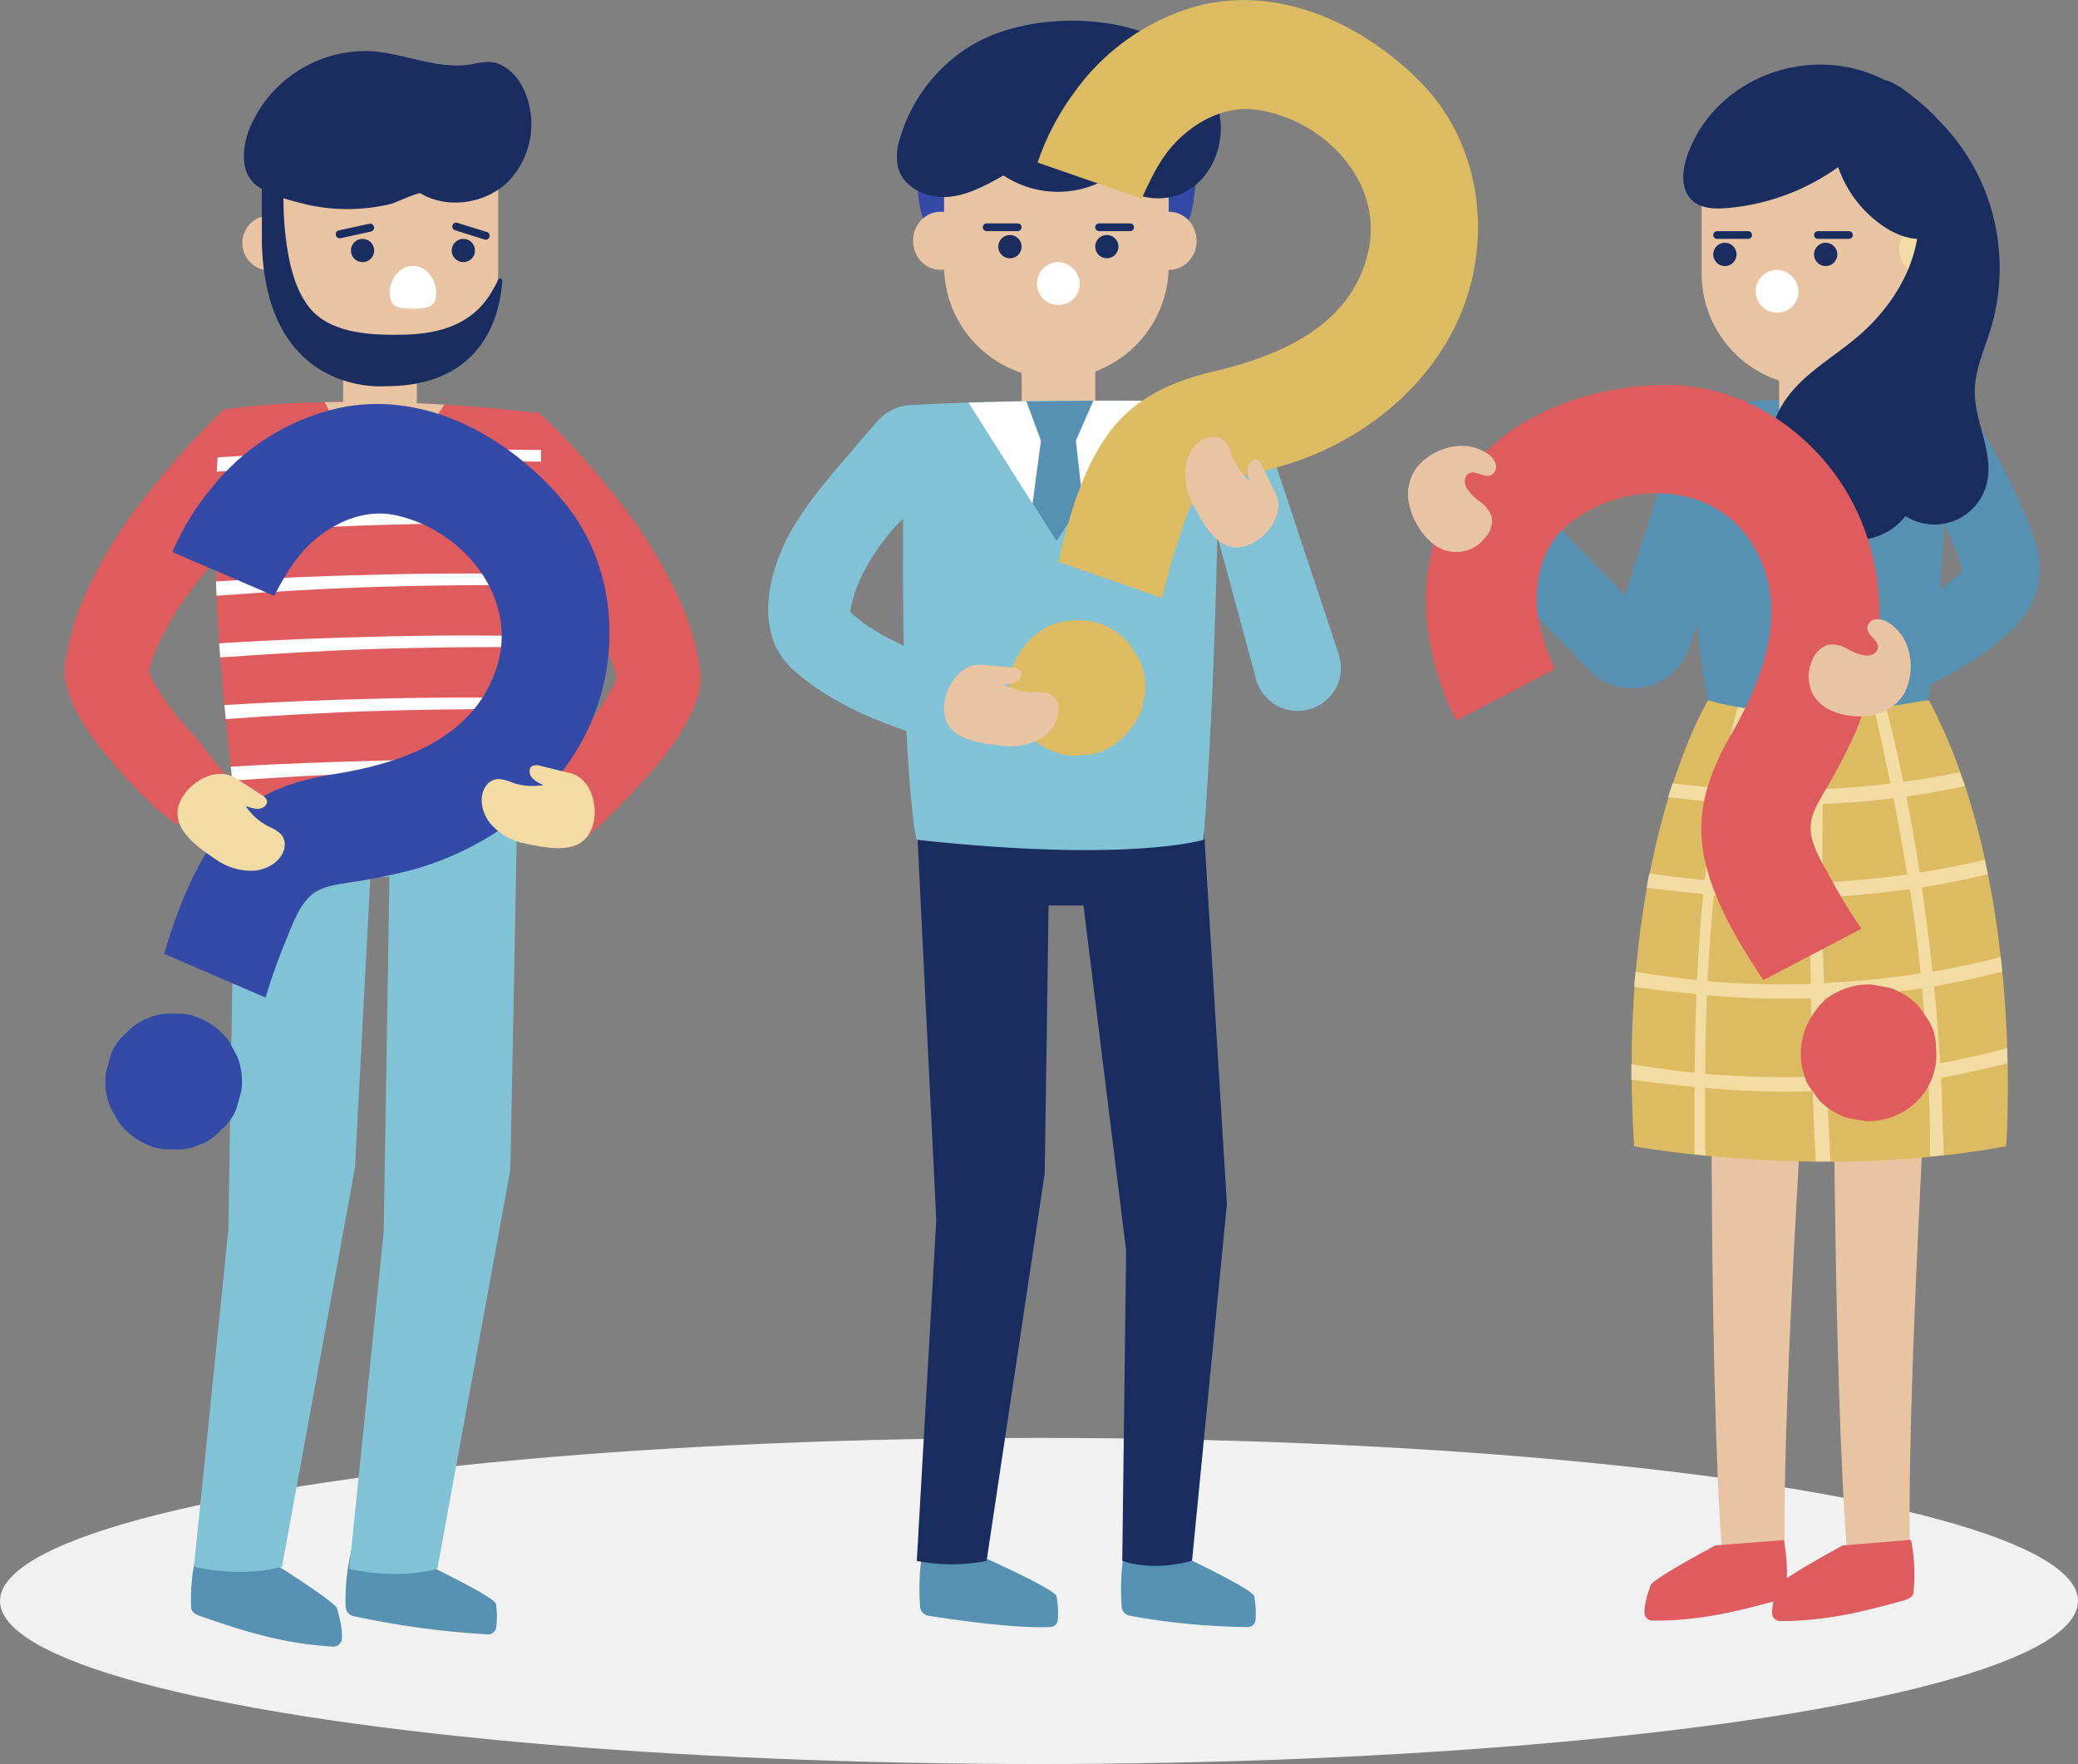 <svg xmlns="http://www.w3.org/2000/svg" viewBox="0 0 427 362.44"><rect x="0" y="0" width="427" height="362.44" fill="#808080" stroke="none"/><defs><style>.cls-1{fill:#f1f1f1;}.cls-2{fill:#5691b3;}.cls-3{fill:#82c2d6;}.cls-4{fill:#de5b5e;}.cls-5{fill:#fff;}.cls-6{fill:#e9c4a3;}.cls-7{fill:#1a2d60;}.cls-8{fill:#344aa6;}.cls-9{fill:#f3dca3;}.cls-10{fill:#ddbb63;}</style></defs><g id="OBJECTS"><ellipse class="cls-1" cx="213.5" cy="328.94" rx="213.5" ry="33.5"></ellipse><path class="cls-2" d="M122.6,389.45s15,7.14,15.79,8.78a16.82,16.82,0,0,1,.05,5.06,1.68,1.68,0,0,1-1.77,1.29,177.9,177.9,0,0,1-27.28-3.7,2.11,2.11,0,0,1-1.86-1.85,42.37,42.37,0,0,1,1.19-11.68Z" transform="translate(-36.5 -68.78)"></path><path class="cls-2" d="M92,389.51s12.81,8,13.7,9.63c0,0,1.41,4.38,1,6.66a1.78,1.78,0,0,1-1.92,1.28c-10.2-.57-18.4-3.25-27-6.2-1.07-.36-2-.92-2-1.85a39.41,39.41,0,0,1,1.24-11.68Z" transform="translate(-36.5 -68.78)"></path><path class="cls-3" d="M117.28,223.08v-1.27l-32.27.8-1.58,98.77-7.08,69.3s9.45,2.39,18.1,0l15-82,3.15-59.74h3.92l-1.17,72.88-7.08,69.3s9.45,2.39,18.1,0l15-82,1.57-81.25Z" transform="translate(-36.5 -68.78)"></path><path class="cls-4" d="M96.46,169.61c-.07,0-.27.19-.41.3l-.49.36-1,.78c-.67.52-1.33,1.07-2,1.62-1.33,1.11-2.63,2.25-3.92,3.42-2.59,2.33-5,4.81-7.35,7.34a92.69,92.69,0,0,0-6.46,7.85,60.71,60.71,0,0,0-5,8.28A38.16,38.16,0,0,0,68,203.75c-.11.34-.25.69-.35,1l-.29,1c-.05.17-.11.35-.15.51l-.1.45-.1.46-.06.22,0,.12s0,.32,0-.48v-.54l0-.24a.58.58,0,0,0,0-.19c0-.08,0,0,0,0a2.53,2.53,0,0,0,.11.46l.09.33.16.4.15.4.22.45c.24.58.62,1.23,1,1.87s.8,1.29,1.23,1.95a63.36,63.36,0,0,0,6.35,7.83c2.35,2.56,4.16,5.8,6.81,8.19l-10.13,10.3L68.63,235c-1.39-1.4-2.81-2.76-4.19-4.22s-2.74-2.94-4.1-4.45l-2-2.38c-.66-.8-1.3-1.67-2-2.5s-1.27-1.78-1.89-2.7-1.23-1.9-1.81-3l-.43-.8-.42-.87-.42-.88-.39-1a20.53,20.53,0,0,1-.72-2.21c-.11-.47-.21-.87-.3-1.41a11.75,11.75,0,0,1-.15-2.37,6.74,6.74,0,0,1,.07-.82l0-.23.07-.46.14-.93.14-.92c0-.3.12-.57.18-.86l.36-1.69c.13-.55.29-1.09.44-1.64a56.74,56.74,0,0,1,2.16-6.29A96.55,96.55,0,0,1,66.22,171c2.46-3.21,5.06-6.26,7.73-9.26q2-2.24,4.1-4.41l2.14-2.17,1.11-1.08.57-.56.66-.61Z" transform="translate(-36.5 -68.78)"></path><path class="cls-4" d="M147.8,154.08l.65.61.58.56,1.1,1.09,2.14,2.18c1.41,1.45,2.77,2.93,4.11,4.43,2.66,3,5.27,6.08,7.73,9.31a97.39,97.39,0,0,1,12.76,21.49,59.44,59.44,0,0,1,2.17,6.32c.14.55.3,1.09.43,1.65l.37,1.7c.06.29.12.56.17.86l.15.93.14.93.06.46,0,.24a4.32,4.32,0,0,1,.08.82,11.63,11.63,0,0,1-.16,2.38c-.09.54-.19.94-.3,1.42a20.75,20.75,0,0,1-.72,2.22l-.39,1-.41.88-.42.88-.44.8c-.57,1.1-1.2,2-1.8,3s-1.25,1.83-1.89,2.7-1.29,1.71-2,2.52l-2,2.39c-1.36,1.52-2.72,3-4.11,4.47s-2.79,2.83-4.19,4.25l-4.25,4.08-10.92-12c2.65-2.4,5.26-4.86,7.61-7.43a62.65,62.65,0,0,0,6.34-7.87c.44-.66.84-1.32,1.24-2s.72-1.29,1-1.87l.21-.45.15-.41.16-.4.1-.33a3.31,3.31,0,0,0,.1-.46s0,0,0,0a.58.58,0,0,0,0,.19l0,.25v.54c.06.79,0,.46,0,.47l0-.11-.05-.23-.11-.45-.1-.46c0-.16-.09-.34-.14-.51l-.29-1c-.11-.35-.24-.7-.36-1.05a39.17,39.17,0,0,0-1.75-4.21,61.17,61.17,0,0,0-5.05-8.32,96.71,96.71,0,0,0-6.45-7.89c-2.34-2.54-4.76-5-7.35-7.37q-1.94-1.76-3.92-3.44c-.67-.55-1.33-1.11-2-1.63l-1-.77-.48-.37c-.15-.11-.34-.26-.41-.3Z" transform="translate(-36.5 -68.78)"></path><path class="cls-4" d="M147.67,161.23v2.4c0,2.93-.07,6.42-.17,10.33,0,.79,0,1.6-.06,2.42-.09,3.22-.22,6.68-.38,10.33,0,.79-.07,1.59-.12,2.4-.16,3.33-.35,6.79-.59,10.34,0,.78-.11,1.59-.16,2.39-.25,3.39-.54,6.85-.86,10.34l-.24,2.38c-.34,3.45-.72,6.91-1.16,10.36-.1.79-.21,1.58-.32,2.37q-.35,2.64-.75,5.28s-18.32,6.37-58.15,0c0,0-.17-1.22-.44-3.4-.1-.82-.22-1.78-.35-2.86-.31-2.62-.68-5.95-1.06-9.78-.1-.93-.19-1.89-.28-2.89-.29-3-.57-6.32-.82-9.77-.07-1-.14-1.93-.22-2.91-.2-3.17-.39-6.44-.54-9.77l-.12-2.94c-.11-3.25-.18-6.54-.2-9.79,0-1,0-2,0-2.94,0-3.35.12-6.64.3-9.82.05-1,.12-2,.2-2.95.25-3.47.63-6.78,1.13-9.84a175.82,175.82,0,0,1,20.88-1.48c6.8-.16,15.08-.09,24.63.49,6.11.37,12.74.93,19.81,1.79C147.64,153.71,147.7,156.48,147.67,161.23Z" transform="translate(-36.5 -68.78)"></path><path class="cls-5" d="M147.67,161.23v2.4c-3,0-6.06-.13-9-.13q-11.86,0-23.73.35c-11.31.32-22.62,1-33.9,1.85.05-1,.12-2,.2-2.95,11.5-.74,23-1.19,34.55-1.44q12.29-.28,24.57-.15C142.74,161.19,145.21,161.19,147.67,161.23Z" transform="translate(-36.5 -68.78)"></path><path class="cls-5" d="M147.5,174c0,.79,0,1.6-.06,2.42-3-.06-5.91-.14-8.82-.14-7.91,0-15.82.12-23.73.35-11.42.34-22.82,1-34.21,1.87,0-1,0-2,0-2.94,11.66-.75,23.35-1.21,35.05-1.47,8.19-.18,16.38-.25,24.57-.14C142.68,173.94,145.09,173.94,147.5,174Z" transform="translate(-36.5 -68.78)"></path><path class="cls-5" d="M147.06,186.71c0,.79-.07,1.59-.12,2.4-2.79-.05-5.57-.12-8.32-.12q-11.86,0-23.73.35c-11.31.32-22.61,1-33.89,1.85l-.12-2.94c11.6-.74,23.22-1.19,34.86-1.45q12.29-.28,24.57-.15C142.54,186.68,144.8,186.68,147.06,186.71Z" transform="translate(-36.5 -68.78)"></path><path class="cls-5" d="M146.35,199.45c0,.78-.11,1.59-.16,2.39-2.55-.05-5.07-.11-7.57-.11-7.91,0-15.82.12-23.73.35-11.06.33-22.11,1-33.13,1.79-.07-1-.14-1.93-.22-2.91,11.39-.73,22.79-1.16,34.2-1.42,8.19-.18,16.38-.25,24.57-.14Z" transform="translate(-36.5 -68.78)"></path><path class="cls-5" d="M145.33,212.18l-.24,2.38c-2.17,0-4.33-.08-6.47-.08q-11.86,0-23.73.35c-10.69.31-21.37.91-32,1.7-.1-.93-.19-1.89-.28-2.89,11-.68,22.1-1.11,33.16-1.35q12.29-.28,24.57-.15C142,212.17,143.64,212.17,145.33,212.18Z" transform="translate(-36.5 -68.78)"></path><path class="cls-5" d="M143.93,224.92c-.1.79-.21,1.58-.32,2.37-1.67,0-3.34-.07-5-.07-7.91,0-15.82.12-23.73.35-10.21.3-20.43.86-30.62,1.6-.1-.82-.22-1.78-.35-2.86,10.59-.65,21.2-1,31.82-1.28,8.19-.18,16.38-.25,24.57-.14Z" transform="translate(-36.5 -68.78)"></path><path class="cls-6" d="M127.83,151.92,114.19,172l-11-20.6C110,151.27,118.28,151.34,127.83,151.92Z" transform="translate(-36.5 -68.78)"></path><path class="cls-6" d="M115.78,147.33h0a23.17,23.17,0,0,1-23.1-23.1V104.32a9.59,9.59,0,0,1,9.56-9.56h27.08a9.59,9.59,0,0,1,9.56,9.56v19.91A23.16,23.16,0,0,1,115.78,147.33Z" transform="translate(-36.5 -68.78)"></path><path class="cls-6" d="M97.59,119.06a5.65,5.65,0,1,1-5.64-6A5.81,5.81,0,0,1,97.59,119.06Z" transform="translate(-36.5 -68.78)"></path><path class="cls-6" d="M114.59,159.28h0a7.56,7.56,0,0,1-7.57-7.56V130.61h15.13v21.11A7.55,7.55,0,0,1,114.59,159.28Z" transform="translate(-36.5 -68.78)"></path><circle class="cls-7" cx="74.5" cy="51.47" r="2.39"></circle><circle class="cls-7" cx="95.21" cy="51.47" r="2.39"></circle><path class="cls-7" d="M112.69,116.37l-6.23,1.36a.8.8,0,0,1-.94-.61h0a.79.79,0,0,1,.61-1l6.22-1.36a.8.8,0,0,1,1,.61h0A.81.81,0,0,1,112.69,116.37Z" transform="translate(-36.5 -68.78)"></path><path class="cls-7" d="M136.11,118,130,116.09a.8.8,0,0,1-.53-1h0a.8.8,0,0,1,1-.53l6.08,1.89a.8.8,0,0,1,.53,1h0A.8.8,0,0,1,136.11,118Z" transform="translate(-36.5 -68.78)"></path><path class="cls-5" d="M116.58,129c0-3.08,2.14-5.57,4.78-5.57s4.78,2.49,4.78,5.57-2.14,3.19-4.78,3.19S116.58,132.09,116.58,129Z" transform="translate(-36.5 -68.78)"></path><path class="cls-7" d="M95.07,103.52a64.21,64.21,0,0,0,.5,16.56c.64,3.88,1.68,7.94,4,11.22,4.25,6.14,13.27,6.38,20,6.24,7-.15,13.61-2,17.56-8.13a32.3,32.3,0,0,0,1.76-3.18.43.43,0,0,1,.81.2c-.33,5.91-3.16,21.7-23.89,21.7,0,0-24.7,2.39-25.5-29.47V103.52Z" transform="translate(-36.5 -68.78)"></path><path class="cls-7" d="M122.9,108.51c5.63,3.32,13.42,2.13,18.06-2.46a17.09,17.09,0,0,0,3.5-18.16c-1.32-3.24-4.07-6.31-7.56-6.39a19.78,19.78,0,0,0-3.58.5c-6.79,1.13-13.49-2.18-20.36-2.69A25.82,25.82,0,0,0,87.59,95.65c-1.14,3.09-1.69,7.83.81,10.49,2.23,2.37,6.86,3.57,9.88,4.36a37.7,37.7,0,0,0,12.6,1.12,36.74,36.74,0,0,0,6.15-1C117.82,110.39,122.46,108.25,122.9,108.51Z" transform="translate(-36.5 -68.78)"></path><path class="cls-8" d="M157.84,217.47c-6.65,15.2-21.1,25.81-36.84,30.09a126.58,126.58,0,0,1-13.38,2.65c-2.42.4-5,.76-7,2.34-2.8,2.3-4.19,6.68-5.54,9.87a114,114,0,0,0-4,11.33l-20.87-9c2.68-8.77,6.13-18.22,11.94-25.34s13.9-10.12,22.77-11.54c14-2.21,29.21-7.29,33.77-22.4,4.26-14.11-7.19-27.89-20.91-30.83-6.29-1.35-12.63,1.42-17.25,5.63-3.44,3.13-5.59,7-7.71,10.93l-20.88-9a53.38,53.38,0,0,1,8.55-13.8,46.62,46.62,0,0,1,24.71-15.57c17.85-4.31,35.49,5.3,46.87,18.71C162.8,184.24,164.43,202.42,157.84,217.47Z" transform="translate(-36.5 -68.78)"></path><path class="cls-8" d="M86.09,292.91a14,14,0,0,0-.86-7.12l-1.74-3.15a14,14,0,0,0-5.75-4.56,10.56,10.56,0,0,0-5.45-1,10.57,10.57,0,0,0-5.3.88,10.6,10.6,0,0,0-4.45,3,10.64,10.64,0,0,0-3.26,4.49l-1,3.63a14,14,0,0,0,.86,7.12l1.74,3.14a14,14,0,0,0,5.75,4.57,10.66,10.66,0,0,0,5.45,1,10.46,10.46,0,0,0,5.3-.88,10.42,10.42,0,0,0,4.45-3,10.58,10.58,0,0,0,3.26-4.49Z" transform="translate(-36.5 -68.78)"></path><path class="cls-9" d="M80.7,245.25a12.57,12.57,0,0,0,8.16,2.41c2.92-.29,5.72-2.24,6.1-4.8a3.3,3.3,0,0,0-.75-2.72,8.49,8.49,0,0,0-2.48-1.53,12.7,12.7,0,0,1-4.85-4.35,5.81,5.81,0,0,0,2.69.71c.94-.05,1.9-.75,1.79-1.58-.09-.62-.72-1.06-1.3-1.43l-5.16-3.29c-4.31-2.75-10.64,1.41-11.76,5.94C72,239.39,77.36,243,80.7,245.25Z" transform="translate(-36.5 -68.78)"></path><path class="cls-9" d="M144.57,242.12a12.47,12.47,0,0,1-7.38-4.22c-1.82-2.31-2.35-5.68-.76-7.73a3.3,3.3,0,0,1,2.47-1.34,8.58,8.58,0,0,1,2.83.73,12.59,12.59,0,0,0,6.49.5,5.92,5.92,0,0,1-2.37-1.45c-.61-.72-.77-1.9-.09-2.38a2.42,2.42,0,0,1,1.93-.06l5.94,1.45c5,1.21,6.34,8.66,3.85,12.61C154.85,244.39,148.54,242.94,144.57,242.12Z" transform="translate(-36.5 -68.78)"></path><path class="cls-8" d="M225.3,109.65a13.64,13.64,0,0,0,1.51,5.27,4.72,4.72,0,0,0,4.59,2.42c2.22-.4,3.49-2.86,3.61-5.11s-.56-4.47-.64-6.72a12.79,12.79,0,0,1,3.23-8.89c.87-1,2-2.21,1.39-3.37-.47-.94-1.74-1.07-2.79-1.08l-9.26-.09c-4.73,0-3.61,2.58-3.17,6C224.27,102,224.75,105.81,225.3,109.65Z" transform="translate(-36.5 -68.78)"></path><path class="cls-8" d="M281.79,109.65a13.64,13.64,0,0,1-1.51,5.27,4.71,4.71,0,0,1-4.59,2.42c-2.21-.4-3.48-2.86-3.6-5.11s.56-4.47.64-6.72a12.75,12.75,0,0,0-3.24-8.89c-.86-1-2-2.21-1.39-3.37.48-.94,1.74-1.07,2.8-1.08l9.26-.09c4.72,0,3.6,2.58,3.16,6C282.83,102,282.34,105.81,281.79,109.65Z" transform="translate(-36.5 -68.78)"></path><path class="cls-6" d="M253.59,146.54h0a23.17,23.17,0,0,1-23.1-23.1V103.52A9.58,9.58,0,0,1,240,94h27.09a9.59,9.59,0,0,1,9.56,9.55v19.92A23.17,23.17,0,0,1,253.59,146.54Z" transform="translate(-36.5 -68.78)"></path><ellipse class="cls-6" cx="240.25" cy="49.48" rx="5.64" ry="5.97"></ellipse><ellipse class="cls-6" cx="193.26" cy="49.48" rx="5.64" ry="5.97"></ellipse><path class="cls-6" d="M254,158.49h0a7.56,7.56,0,0,1-7.56-7.57V129.81h15.13v21.11A7.57,7.57,0,0,1,254,158.49Z" transform="translate(-36.5 -68.78)"></path><path class="cls-7" d="M246.42,119.46a2.39,2.39,0,1,1-2.39-2.39A2.39,2.39,0,0,1,246.42,119.46Z" transform="translate(-36.5 -68.78)"></path><path class="cls-7" d="M245.62,116.27h-6.37a.8.8,0,0,1-.8-.8h0a.79.79,0,0,1,.8-.79h6.37a.79.79,0,0,1,.8.79h0A.8.8,0,0,1,245.62,116.27Z" transform="translate(-36.5 -68.78)"></path><circle class="cls-7" cx="227.44" cy="50.67" r="2.39"></circle><path class="cls-7" d="M262.35,116.27h6.37a.8.8,0,0,0,.8-.8h0a.79.79,0,0,0-.8-.79h-6.37a.79.79,0,0,0-.8.79h0A.8.8,0,0,0,262.35,116.27Z" transform="translate(-36.5 -68.78)"></path><path class="cls-5" d="M258.37,127.42a4.4,4.4,0,1,1-4.39-4.78A4.6,4.6,0,0,1,258.37,127.42Z" transform="translate(-36.5 -68.78)"></path><path class="cls-7" d="M236.63,77.81a33.21,33.21,0,0,0-15.16,19.28,11.52,11.52,0,0,0-.46,6c1,4.1,5.72,6.4,9.94,6.17s8.07-2.36,11.76-4.44a20.21,20.21,0,0,0,22.35,0c3.19,4.87,10.51,6.08,15.52,3.1s7.47-9.33,6.6-15.09C284,71.47,251.9,69,236.63,77.81Z" transform="translate(-36.5 -68.78)"></path><path class="cls-2" d="M279.87,388.69s13.54,6.38,14.34,8a19.12,19.12,0,0,1,.28,5,1.55,1.55,0,0,1-1.51,1.38,139.88,139.88,0,0,1-24.26-2.31A2,2,0,0,1,267,399a48.19,48.19,0,0,1,.53-11.73Z" transform="translate(-36.5 -68.78)"></path><path class="cls-2" d="M238.45,388.69s14.34,6.38,15.14,8a18.85,18.85,0,0,1,.27,5,1.57,1.57,0,0,1-1.5,1.38c-3.71.14-10.63-.06-25.06-2.31a2,2,0,0,1-1.72-1.75,48.12,48.12,0,0,1,.52-11.73Z" transform="translate(-36.5 -68.78)"></path><path class="cls-7" d="M224.51,230.18l4.38,89.21-4,70.1a37.44,37.44,0,0,0,14.34,0l11.95-79.66.79-55h7.17l8.76,70.89-.79,63.73s5.57,2.39,14.34,0l7.16-73.28-5.57-90.81Z" transform="translate(-36.5 -68.78)"></path><path class="cls-3" d="M297,159.3l14.58,43.88a8.86,8.86,0,0,1-5.86,11.29h0a8.87,8.87,0,0,1-11.12-6.17l-12.08-44.64Z" transform="translate(-36.5 -68.78)"></path><path class="cls-3" d="M287,151.32s0,48.59-3.18,90c0,0-15.14,4.78-59,0,0,0-4-16.73-2.39-89.22,0,0,4.26-.32,13-.61,8.35-.27,20.79-.5,37.53-.37Q279.61,151.19,287,151.32Z" transform="translate(-36.5 -68.78)"></path><path class="cls-5" d="M273.05,151.13,259,171.9,253.59,180l-4.92-7.75L235.52,151.5c3.31-.1,7.25-.21,11.85-.29q6.1-.09,13.78-.11Q266.68,151.09,273.05,151.13Z" transform="translate(-36.5 -68.78)"></path><path class="cls-2" d="M257.57,159.32,259,171.9,253.59,180l-4.92-7.75,1.73-12.92-3-8.11q6.1-.09,13.78-.11Z" transform="translate(-36.5 -68.78)"></path><path class="cls-3" d="M231.46,155.86A9.33,9.33,0,0,1,230,168.4c-4.11,3.52-8.85,7.69-10.12,9.21s-2.29,2.84-3.29,4.32a48.06,48.06,0,0,0-2.66,4.46,29.87,29.87,0,0,0-1.88,4.52l-.34,1.12-.26,1.1c-.1.38-.13.74-.2,1.1l-.09.55s0-.06,0-.07c-.07-.31-.18-.4-.28-.45.48.45,1.12,1,1.75,1.52s1.33,1,2,1.5a50.34,50.34,0,0,0,9.65,5,78.85,78.85,0,0,0,10.93,3.37,116.74,116.74,0,0,0,11.59,1.95l-2.32,16.56c-4.36-.78-8.73-1.57-13.09-2.69a111.2,111.2,0,0,1-13-4.09c-2.16-.83-4.31-1.77-6.44-2.79a70.73,70.73,0,0,1-6.3-3.54c-1-.67-2.07-1.36-3.09-2.13s-2-1.55-3.06-2.51c-8.4-7.53-5.09-20.57-.14-29.06,4-6.82,9.54-12.74,14.57-18.76.22-.27,1.48-1.67,3.05-3.43a9.32,9.32,0,0,1,14.52.74Z" transform="translate(-36.5 -68.78)"></path><path class="cls-10" d="M337.57,130.9c-5.49,15.58-19.07,27.17-34.38,32.57a128.67,128.67,0,0,1-13.09,3.61c-2.37.57-5,1.11-6.77,2.83-2.62,2.48-3.68,6.93-4.79,10.21a112.46,112.46,0,0,0-3.19,11.53L254,184.24c2-8.9,4.76-18.54,10-26s13.06-11.06,21.77-13.12c13.71-3.21,28.47-9.37,31.9-24.7,3.2-14.33-9.18-27.17-23-29.09-6.34-.88-12.43,2.32-16.72,6.84-3.18,3.37-5,7.39-6.85,11.42l-21.39-7.41a53,53,0,0,1,7.48-14.33,46.43,46.43,0,0,1,23.4-17.26C298,65,316.18,73.23,328.45,85.71,340.08,97.54,343,115.48,337.57,130.9Z" transform="translate(-36.5 -68.78)"></path><path class="cls-10" d="M271.84,211a13.92,13.92,0,0,0-1.38-7l-1.95-3a14,14,0,0,0-6.05-4.12,15.51,15.51,0,0,0-10.68.63,15.58,15.58,0,0,0-7.11,8l-.75,3.68a14.1,14.1,0,0,0,1.38,7l2,3a13.83,13.83,0,0,0,6,4.11,10.53,10.53,0,0,0,5.48.63,10.34,10.34,0,0,0,5.2-1.26,15.47,15.47,0,0,0,7.11-8Z" transform="translate(-36.5 -68.78)"></path><path class="cls-6" d="M242.27,222a12.55,12.55,0,0,0,8.34-1.65c2.46-1.61,4-4.63,3.19-7.08a3.29,3.29,0,0,0-1.92-2.06A8.75,8.75,0,0,0,249,211a12.67,12.67,0,0,1-6.31-1.6,5.76,5.76,0,0,0,2.71-.61c.81-.49,1.34-1.56.85-2.23a2.41,2.41,0,0,0-1.82-.68l-6.09-.52c-5.1-.44-8.78,6.19-7.67,10.72C231.81,220.89,238.25,221.53,242.27,222Z" transform="translate(-36.5 -68.78)"></path><path class="cls-6" d="M281.66,172.4a12.58,12.58,0,0,1-1.42-8.39c.64-2.86,2.91-5.41,5.5-5.48a3.25,3.25,0,0,1,2.6,1.07,8.27,8.27,0,0,1,1.23,2.65,12.7,12.7,0,0,0,3.73,5.33,5.89,5.89,0,0,1-.38-2.75c.17-.93,1-1.8,1.78-1.59.61.16,1,.84,1.27,1.46q1.33,2.76,2.65,5.51c2.22,4.62-2.68,10.4-7.31,11C286.42,181.79,283.54,176,281.66,172.4Z" transform="translate(-36.5 -68.78)"></path><path class="cls-6" d="M409.3,257.86c-.76,10.72-1.47,21.52-2.14,32.29s-1.3,21.55-1.87,32.33-1.07,21.54-1.47,32.3-.71,21.51-.61,32.07l-12.88.76c-.8-11.06-1.15-21.94-1.44-32.84s-.47-21.77-.57-32.63-.16-21.73-.16-32.59,0-21.7.11-32.61Z" transform="translate(-36.5 -68.78)"></path><path class="cls-6" d="M434.22,257.93c-.7,10.73-1.33,21.54-1.94,32.31s-1.16,21.56-1.66,32.34-.94,21.55-1.27,32.3-.57,21.52-.4,32.08l-12.89.84c-.86-11.05-1.28-21.93-1.64-32.83s-.6-21.76-.77-32.63-.3-21.73-.37-32.58-.11-21.7-.09-32.61Z" transform="translate(-36.5 -68.78)"></path><path class="cls-4" d="M389,386.3s-12.33,6.59-13.26,8.05c0,0-1.57,4-1.29,6.1a1.65,1.65,0,0,0,1.69,1.3c9.46.1,17.21-1.88,25.34-4.07,1-.27,1.9-.73,2-1.59a36.67,36.67,0,0,0-.43-10.87Z" transform="translate(-36.5 -68.78)"></path><path class="cls-4" d="M415.14,386.32s-12.29,6.67-13.21,8.14c0,0-1.54,4-1.25,6.1a1.65,1.65,0,0,0,1.7,1.29c9.46,0,17.19-2,25.31-4.23,1-.28,1.9-.74,2-1.6a36.61,36.61,0,0,0-.5-10.86Z" transform="translate(-36.5 -68.78)"></path><path class="cls-10" d="M448.74,304.29c-4.26.79-8.53,1.41-12.74,1.87l-2.86.3c-7.09.68-14,1-20.44,1h-3c-8.71-.08-16.48-.62-22.67-1.22l-2.23-.23c-7.78-.82-12.49-1.7-12.49-1.7q-.47-7.11-.53-13.69c0-1.06,0-2.11,0-3.15,0-5.6.23-10.89.6-15.87.07-1.05.16-2.08.25-3.1.56-6.27,1.34-12,2.29-17.25.18-1,.37-2,.57-3,1.16-5.93,2.51-11.13,3.85-15.59.31-1,.61-1.94.91-2.86,3.7-11.34,7.22-17.11,7.22-17.11h45.4a107.77,107.77,0,0,1,6.46,14.79c.34,1,.67,1.92,1,2.89a155.64,155.64,0,0,1,4.07,15.11c.21,1,.41,2,.61,3,1.16,5.8,2,11.51,2.62,17,.12,1,.22,2,.32,3,.56,5.69.88,11,1,15.72,0,1.07.07,2.1.09,3.1C449.24,297.55,448.74,304.29,448.74,304.29Z" transform="translate(-36.5 -68.78)"></path><path class="cls-9" d="M435.35,290.24c4.6-.85,9.16-1.85,13.66-3,0-1-.05-2-.09-3.1-4.52,1.22-9.11,2.25-13.74,3.1q-.48-7.92-1.26-15.82,7.06-1.22,14-3c-.1-1-.2-2-.32-3q-6.9,1.78-14,3c-.21-2-.43-4-.67-6q-.69-5.67-1.52-11.31,6.84-1.09,13.53-2.69c-.2-1-.4-2-.61-3-4.4,1.05-8.87,1.94-13.37,2.64q-1.2-7.85-2.72-15.64,6.08-.85,12-2.11c-.32-1-.65-1.93-1-2.89-3.85.81-7.72,1.48-11.64,2-1.16-5.64-2.46-11.25-3.95-16.81h-2.45q2,8.57,3.75,17.15-6.89.85-13.87,1.17l.06-4.11q.15-7.11.32-14.21h-2.24q-.3,6.72-.45,13.42c0,1.67-.08,3.33-.11,5-5.63.18-11.27.11-16.88-.22.47-2.43,1-4.86,1.54-7.27.87-3.72,1.93-7.34,3.09-10.93H394c-.92,3.25-1.73,6.51-2.49,9.7-.67,2.77-1.27,5.56-1.82,8.36-2.28-.17-4.55-.37-6.82-.62-.9-.1-1.8-.21-2.69-.33-.3.92-.6,1.87-.91,2.86L383,233q3.08.34,6.15.58c-1,5.3-1.72,10.63-2.33,16-1.31-.11-2.63-.24-3.95-.38-2.49-.28-5-.62-7.45-1-.2,1-.39,2-.57,3,2.85.36,5.65.64,8.15.92l3.51.35c0,.5-.1,1-.15,1.49-.52,5.38-.89,10.77-1.14,16.17l-2.35-.24c-3.45-.39-6.89-.89-10.31-1.44-.09,1-.18,2-.25,3.1,3.72.56,7.45.91,10.69,1.28l2.1.21c-.19,4.57-.29,9.15-.35,13.73,0,.81,0,1.61,0,2.42l-1.87-.18c-3.74-.43-7.45-1-11.16-1.59,0,1,0,2.09,0,3.15,3.91.63,7.86,1,11.27,1.37.57.07,1.15.12,1.72.18q0,5.57,0,11.12c0,.9,0,1.81,0,2.72l2.23.23c0-1-.05-2-.06-3q0-5.44,0-10.91A179.73,179.73,0,0,0,409,293q.22,7.22.62,14.41h3q-.34-7.26-.68-14.53a174.9,174.9,0,0,0,20.77-2.23c.1,1.92.2,3.83.27,5.74.12,3.34.13,6.68.08,10l2.86-.3c-.11-3-.23-6-.34-9C435.58,294.87,435.47,292.56,435.35,290.24Zm-44.09-56.48q8.67.59,17.37.34-.13,8.06-.15,16.09a178.85,178.85,0,0,1-19.51-.42Q389.86,241.73,391.26,233.76Zm-2.86,21.65c.08-.91.17-1.81.27-2.72a181.81,181.81,0,0,0,19.81.53c0,2.24,0,4.48,0,6.72,0,3.65.06,7.3.1,11a183.1,183.1,0,0,1-21.21-.56C387.63,265.36,388,260.38,388.4,255.41ZM408.77,290a185.35,185.35,0,0,1-21.86-.59c0-.64,0-1.27,0-1.91q.07-7.12.35-14.24a181.37,181.37,0,0,0,21.37.65q.11,8,.32,16.08Zm2.29-56q7.31-.32,14.53-1.22,1.53,7.8,2.82,15.67c-5.75.82-11.58,1.36-17.44,1.63C411,244.74,411,239.38,411.06,234Zm0,25.92q0-3.4,0-6.8a177.88,177.88,0,0,0,17.91-1.67c.58,3.88,1.13,7.77,1.59,11.68.22,1.87.41,3.75.61,5.62a179.79,179.79,0,0,1-19.86,2Q411.08,265.38,411,259.94Zm.87,29.95c-.23-5.36-.43-10.7-.58-16.05a181.22,181.22,0,0,0,20.1-2q.76,7.9,1.23,15.84A178.85,178.85,0,0,1,411.89,289.89Z" transform="translate(-36.5 -68.78)"></path><path class="cls-2" d="M454.7,180.05c-5.07-14.86-14.18-28-14.57-28.52l-4.05,2.84c-.05-1-.08-1.46-.08-1.46a161.71,161.71,0,0,0-52.57,0c0,.63-.07,1.26-.1,1.9l-1.11-.36-11.84,36.69-28.2-29.4-11.5,11,32.26,33.64a12.32,12.32,0,0,0,8.93,3.83,13,13,0,0,0,2.83-.32,12.32,12.32,0,0,0,9-8.3l1.47-4.55c1.09,9.4,2.2,15.59,2.2,15.59,9.79,2.86,21.45,2.79,30.51,2l0,.13.76-.2a129.33,129.33,0,0,0,14.1-2c.14-1.06.26-2.12.39-3.16a66,66,0,0,0,17.05-11.42A17.17,17.17,0,0,0,454.7,180.05Zm-15.35,6.4a43,43,0,0,1-4.23,3.47q.58-7.57.83-13.68a85.06,85.06,0,0,1,3.67,8.95A1.19,1.19,0,0,1,439.35,186.45Z" transform="translate(-36.5 -68.78)"></path><path class="cls-6" d="M409.26,148.13h0a23.16,23.16,0,0,1-23.1-23.1V105.12a9.59,9.59,0,0,1,9.56-9.56H422.8a9.59,9.59,0,0,1,9.56,9.56V125A23.16,23.16,0,0,1,409.26,148.13Z" transform="translate(-36.5 -68.78)"></path><ellipse class="cls-9" cx="395.93" cy="51.07" rx="5.64" ry="5.97"></ellipse><path class="cls-6" d="M409.66,160.08h0a7.57,7.57,0,0,1-7.57-7.57V131.4h15.14v21.11A7.57,7.57,0,0,1,409.66,160.08Z" transform="translate(-36.5 -68.78)"></path><path class="cls-7" d="M393.33,121.05a2.39,2.39,0,1,1-2.39-2.39A2.39,2.39,0,0,1,393.33,121.05Z" transform="translate(-36.5 -68.78)"></path><path class="cls-7" d="M395.72,117.86h-6.37a.8.8,0,0,1-.8-.79h0a.8.8,0,0,1,.8-.8h6.37a.79.79,0,0,1,.79.8h0A.79.79,0,0,1,395.72,117.86Z" transform="translate(-36.5 -68.78)"></path><path class="cls-7" d="M409.26,121.05a2.39,2.39,0,1,0,2.39-2.39A2.39,2.39,0,0,0,409.26,121.05Z" transform="translate(-36.5 -68.78)"></path><path class="cls-7" d="M410.06,117.86h6.37a.8.8,0,0,0,.8-.79h0a.8.8,0,0,0-.8-.8h-6.37a.8.8,0,0,0-.8.8h0A.8.8,0,0,0,410.06,117.86Z" transform="translate(-36.5 -68.78)"></path><path class="cls-5" d="M406.07,129a4.4,4.4,0,1,1-4.38-4.78A4.59,4.59,0,0,1,406.07,129Z" transform="translate(-36.5 -68.78)"></path><path class="cls-7" d="M383.26,100.62c-1.11,3.12-1.49,7,.92,9.31,1.83,1.72,4.63,1.82,7.13,1.61a45.87,45.87,0,0,0,22.91-8.43,24.15,24.15,0,0,0,9.93,12.57c3.19,2,7.49,3.18,10.65,1.12s5.44-9.2,4.82-13.1c-1.39-8.8-8-14.4-15.87-18.48C408.62,77.41,388.93,84.6,383.26,100.62Z" transform="translate(-36.5 -68.78)"></path><path class="cls-7" d="M443.38,105.62a43.35,43.35,0,0,1,2.2,30.68c-1.29,4.25-3.26,8.41-3.29,12.85-.05,6.42,4,12.69,2.47,18.92a11.07,11.07,0,0,1-16.71,6.75,12.79,12.79,0,0,1-22.77-6.34c-3.85-2.12-5.45-7.11-4.59-11.41s3.73-8,7-10.88,7-5.27,10.37-8.1c6.51-5.5,11.57-13.11,12.58-21.58.69-5.86-.6-11.71-2.73-17.17-.89-2.27-7.56-13-5.29-14,2.85-1.19,10.27,6.19,12.1,8A43.13,43.13,0,0,1,443.38,105.62Z" transform="translate(-36.5 -68.78)"></path><path class="cls-4" d="M417.31,172.28c7.63,14.73,6.77,32.64.19,47.56a128.64,128.64,0,0,1-6.37,12.07c-1.21,2.13-2.58,4.38-2.59,6.9,0,3.62,2.55,7.46,4.19,10.52A110.67,110.67,0,0,0,419,259.6l-20.14,10.55c-5.12-7.6-10.29-16.23-12.17-25.23s.9-17.16,5.38-24.95c7.08-12.25,12.73-27.28,3.86-40.34-8.28-12.2-26.19-12-37.12-3.17-5,4-6.85,10.7-6.49,16.94.27,4.65,1.95,8.78,3.64,12.88L335.8,216.83a53.88,53.88,0,0,1-5.34-15.33,46.61,46.61,0,0,1,3.47-29c7.89-16.58,26.46-24.24,44-24.63C394.62,147.49,409.78,157.68,417.31,172.28Z" transform="translate(-36.5 -68.78)"></path><path class="cls-4" d="M430.74,275.51a13.94,13.94,0,0,0-6.07-3.81l-3.54-.63a14,14,0,0,0-7.17,1.59,10.67,10.67,0,0,0-4.23,3.58A14.44,14.44,0,0,0,408,291.62l2.18,3.07a14.06,14.06,0,0,0,6.07,3.82l3.54.62a14,14,0,0,0,7.17-1.59,13.53,13.53,0,0,0,7.36-13.6,10.58,10.58,0,0,0-1.44-5.35C432.2,277.56,431.47,276.54,430.74,275.51Z" transform="translate(-36.5 -68.78)"></path><path class="cls-6" d="M428.41,201.55a9.38,9.38,0,0,0-3.75-4.77A4.15,4.15,0,0,0,422,196a2,2,0,0,0-1.8,1.88c.07,1.53,2.29,2.37,2.2,3.9a1.76,1.76,0,0,1-.9,1.36,3,3,0,0,1-1.64.33,10.34,10.34,0,0,1-3.78-1.38,6.07,6.07,0,0,0-3.89-.83,5.15,5.15,0,0,0-3.27,3.11,8.06,8.06,0,0,0,.1,7.06,8,8,0,0,0,3.38,3.15,13,13,0,0,0,4.49,1.27,13.3,13.3,0,0,0,6.26-.65,9.45,9.45,0,0,0,4.68-4A12.28,12.28,0,0,0,428.41,201.55Z" transform="translate(-36.5 -68.78)"></path><path class="cls-6" d="M336.12,160.42a9.48,9.48,0,0,1,5.89,1.46,4.11,4.11,0,0,1,1.82,2.13,2,2,0,0,1-1,2.42c-1.43.57-3.1-1.11-4.46-.4a1.78,1.78,0,0,0-.87,1.38,3,3,0,0,0,.38,1.63,10.26,10.26,0,0,0,2.81,2.88,6.07,6.07,0,0,1,2.36,3.2,5.1,5.1,0,0,1-1.49,4.26,7.46,7.46,0,0,1-10.73,1,12.92,12.92,0,0,1-3-3.57,13.44,13.44,0,0,1-2-6,9.45,9.45,0,0,1,1.75-5.93A12.3,12.3,0,0,1,336.12,160.42Z" transform="translate(-36.5 -68.78)"></path></g></svg>